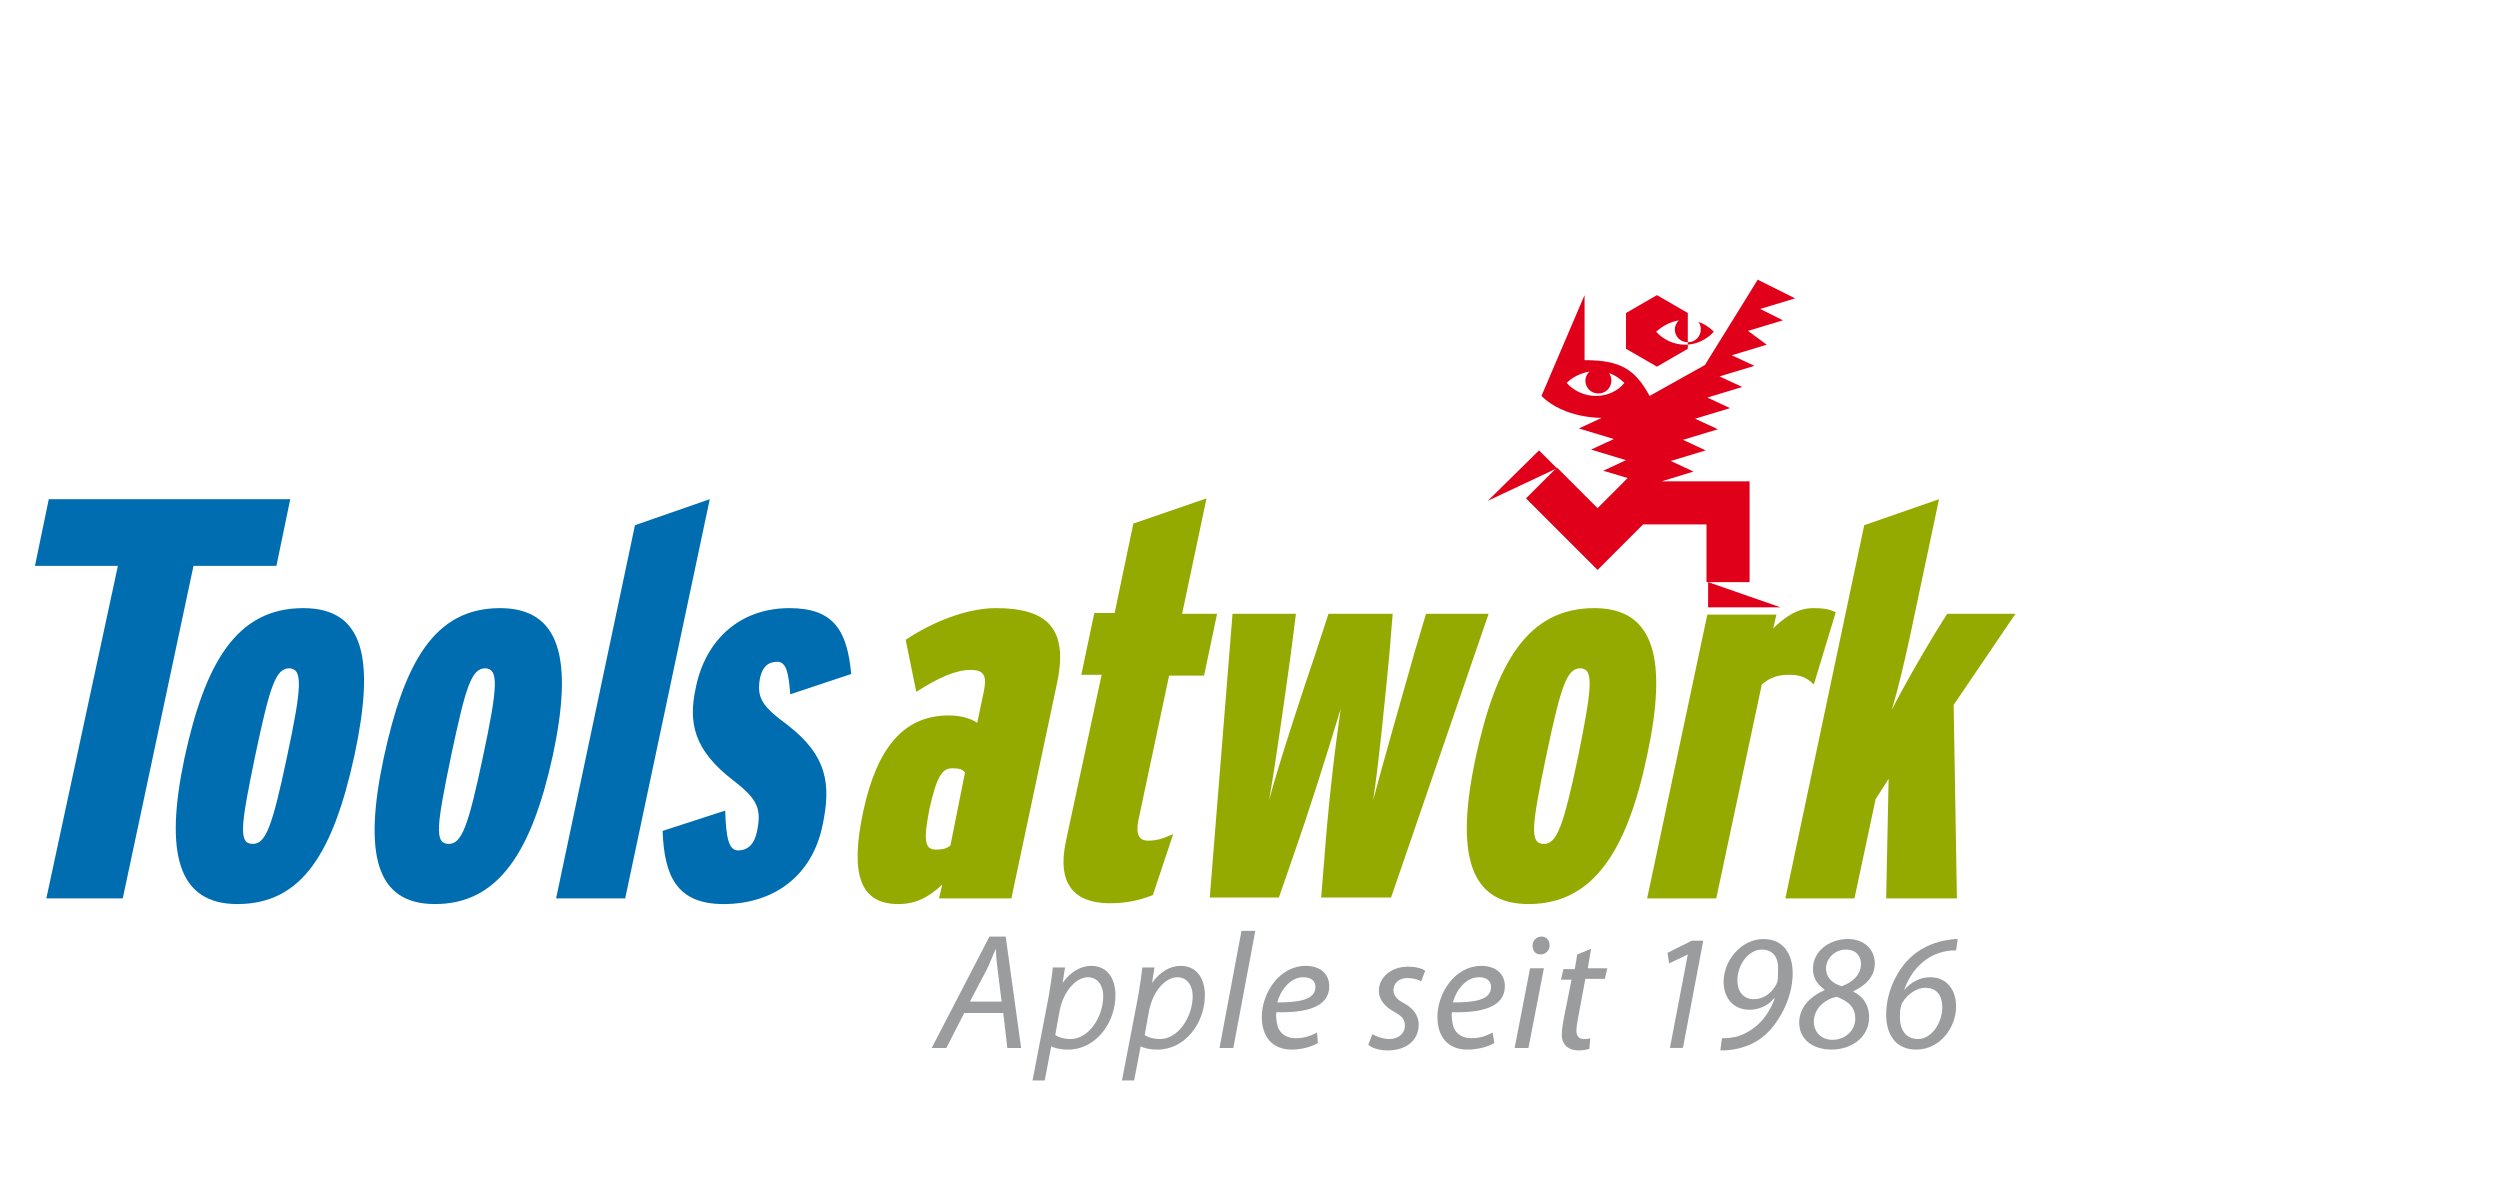 <?xml version="1.0" encoding="UTF-8"?>
<!-- Generator: Adobe Illustrator 23.0.1, SVG Export Plug-In . SVG Version: 6.00 Build 0)  -->
<svg xmlns="http://www.w3.org/2000/svg" xmlns:xlink="http://www.w3.org/1999/xlink" version="1.1" id="Ebene_1" x="0px" y="0px" width="307.5px" height="145.7px" viewBox="0 0 307.5 145.7" style="enable-background:new 0 0 307.5 145.7;" xml:space="preserve">
<style type="text/css">
	.st0{fill:#006DB0;}
	.st1{fill:#95AA00;}
	.st2{fill:#E1001A;}
	.st3{fill:#9B9C9E;}
</style>
<polygon class="st0" points="34,69.6 35.7,61.4 6,61.4 4.3,69.6 14.5,69.6 5.7,110.5 15.1,110.5 23.8,69.6 "></polygon>
<g>
	<path class="st0" d="M43.6,92.9c2.5-11.7,1.3-18.1-6.3-18.1c-8.3,0-12.1,6.9-14.6,18.4c-2.5,11.8-0.8,18,6.5,18   C37.2,111.2,41,104.8,43.6,92.9 M35.3,93.1c-1.8,8.5-2.6,10.7-4.2,10.7c-1.8,0-1.5-2.2,0.3-10.9c1.8-8.5,2.5-10.7,4.2-10.7   C37.2,82.3,37.2,84.2,35.3,93.1"></path>
	<path class="st0" d="M68,92.9c2.5-11.7,1-18.1-6.5-18.1c-8.2,0-11.8,6.9-14.3,18.4c-2.5,11.8-1,18,6.3,18   C61.3,111.2,65.4,104.8,68,92.9 M59.4,93.1c-1.8,8.5-2.6,10.7-4.2,10.7c-1.8,0-1.5-2.2,0.3-10.9c1.8-8.5,2.5-10.7,4.2-10.7   C61.3,82.3,61.3,84.2,59.4,93.1"></path>
</g>
<polygon class="st0" points="76.9,110.5 87.3,61.4 78.1,64.6 68.4,110.5 "></polygon>
<g>
	<path class="st0" d="M101.2,101.4c1-4.9,0.6-8.4-4.3-12.2c-3.1-2.3-3.9-3.3-3.4-5.9c0.3-1.2,0.9-1.9,2.1-1.9c1.1,0,1.4,1.3,1.6,4   l7.5-2.5c-0.5-5.3-2.1-8.1-7.6-8.1c-6.1,0-10.3,3.9-11.5,9.7c-1,4.5-0.2,7.8,4.6,11.5c3,2.3,3.5,3.5,2.9,6.3   c-0.3,1.5-1.1,2.3-2.3,2.3c-1.1,0-1.5-1.3-1.6-4.9l-7.7,2.5c0.2,5.5,1.7,9,7.5,9C95,111.2,99.9,107.9,101.2,101.4"></path>
	<path class="st1" d="M124.4,110.5l5.6-26.4c1.5-6.9-1.3-9.3-7.5-9.3c-3.7,0-8,1.8-11.1,3.9l1.3,6.4c2.8-1.8,4.9-2.7,6.7-2.7   c1.7,0,2,0.8,1.6,2.7l-0.8,3.8c-0.8-0.5-1.9-0.9-3.5-0.9c-5.5,0-8.8,3.9-10.5,11.7c-1.7,7.9-0.4,11.5,4.3,11.5   c2.1,0,3.7-0.8,5.4-2.4l-0.4,1.7C115.5,110.5,124.4,110.5,124.4,110.5z M116.9,104c-0.5,0.4-1,0.5-1.8,0.5c-1.4,0-1.5-1.2-0.8-4.9   c0.9-4.1,1.6-5.1,2.8-5.1c0.9,0,1.2,0.1,1.6,0.5L116.9,104z"></path>
	<path class="st1" d="M144.3,102.6c-1.2,0.5-1.9,0.8-3.1,0.8c-1.1,0-1.5-0.8-1.2-2.4l3.8-17.9h4.3l1.6-7.6h-4.3l3-14.2l-9,3.1   l-2.3,11h-2.5L133,83h2.5l-4.4,20.5c-1.1,5.2,1,7.6,5.4,7.6c1.9,0,3.5-0.3,5.3-1L144.3,102.6z"></path>
	<path class="st1" d="M183.1,75.5h-7.7l-1.4,4.7c-1.2,4.2-3.9,13.7-5.1,18.2c0.7-4.5,1.6-13.8,2-18l0.4-4.9h-7.9l-1.6,4.9   c-1.4,4.1-4.5,13.5-5.7,18c0.8-4.5,2.1-13.8,2.7-18.2l0.6-4.7h-7.8l-2.8,34.9h8.5l1.7-4.9c2.3-6.6,4.2-12.7,5.9-18.3   c-0.8,5.6-1.5,11.7-2,18.3l-0.4,4.9h8.6L183.1,75.5z"></path>
	<path class="st1" d="M225.8,75.3c-0.7-0.3-1.2-0.5-2.8-0.5c-1.8,0-3.4,1-4.9,2.5l0.4-1.7H210l-7.4,34.9h8.5l5.6-26.3   c1-0.9,2.1-1.2,3.3-1.2c1.4,0,2.2,0.3,3.1,1.2L225.8,75.3z"></path>
	<path class="st1" d="M240.7,110.5l-0.4-23.8l7.6-11.2h-8.4l-1.5,2.4c-1.7,2.8-4,6.8-5.3,9.4c0.8-2.7,1.5-5.7,2.2-8.9l3.6-17   l-9.2,3.2l-9.7,45.9h8.5l2.6-12.2l1.6-2.5l-0.3,14.7H240.7z"></path>
	<path class="st1" d="M202.6,92.9c2.5-11.7,1-18.1-6.5-18.1c-8.3,0-12.1,6.9-14.6,18.4c-2.5,11.8-0.8,18,6.5,18   C195.9,111.2,200.1,104.8,202.6,92.9 M194.1,93.1c-1.8,8.5-2.6,10.7-4.2,10.7c-1.8,0-1.5-2.2,0.3-10.9c1.8-8.5,2.5-10.7,4.2-10.7   C196,82.3,195.9,84.2,194.1,93.1"></path>
</g>
<polygon class="st2" points="191.5,57.6 183,61.6 189.3,55.4 "></polygon>
<polygon class="st2" points="210.1,71.6 219,74.7 210.1,74.7 "></polygon>
<g>
	<path class="st2" d="M200,42.9l3.8,2.2l3.8-2.2v-4.4l-3.8-2.2l-3.8,2.2V42.9z M207.3,42.4c-1.4,0-2.7-0.6-3.6-1.6   c0.8-0.7,1.7-1.2,2.8-1.4c-0.3,0.3-0.5,0.7-0.5,1.1c0,0.9,0.7,1.6,1.6,1.6s1.6-0.7,1.6-1.6c0-0.3-0.1-0.7-0.3-0.9   c0.7,0.2,1.4,0.7,1.9,1.2C210,41.7,208.7,42.4,207.3,42.4"></path>
	<path class="st2" d="M216.5,38l4.3-1.3l-4.6-2.3l-6.5,10.5l-6.8,3.8c-1.8-3.3-3.6-4.4-8-4.4v-8l-5.3,12.4c2.8,2.8,7.4,2.7,7.4,2.7   l-2.8,1.3l4.3,1.3l-2.8,1.3l4.3,1.3l-2.8,1.3l3,0.9l-3.7,3.7l-5-5l-3.8,3.8l8.8,8.8l5.6-5.6h7.8v7.1h5.3V59.2h-10.8l3.9-1.2   l-2.8-1.3l4.3-1.3l-2.8-1.3l4.3-1.3l-2.8-1.3l4.3-1.3l-2.8-1.3l4.3-1.3l-2.8-1.3l4.3-1.3l-2.8-1.3l4.3-1.3l-2.3-1.7l4.3-1.3   L216.5,38z M196.3,48.7c-1.4,0-2.7-0.6-3.6-1.6c0.7-0.7,1.7-1.2,2.8-1.4c-0.3,0.3-0.5,0.7-0.5,1.1c0,0.9,0.7,1.6,1.6,1.6   c0.9,0,1.6-0.7,1.6-1.6c0-0.3-0.1-0.7-0.3-0.9c0.7,0.2,1.4,0.7,1.9,1.2C199,48.1,197.7,48.7,196.3,48.7"></path>
	<g>
		<path class="st3" d="M118.6,124.6l-2.2,4.3h-1.8l7.1-13.7h2l1.9,13.7h-1.7l-0.5-4.3C123.4,124.6,118.6,124.6,118.6,124.6z     M123.2,123.2l-0.5-4c-0.1-0.7-0.2-1.7-0.2-2.5l0,0c-0.4,0.8-0.7,1.7-1.1,2.5l-2.1,4H123.2z"></path>
		<path class="st3" d="M127,132.9l2-10.4c0.2-1.2,0.4-2.5,0.5-3.5h1.5l-0.3,1.9l0,0c0.9-1.3,2.2-2.1,3.5-2.1c2.1,0,3,1.7,3,3.6    c0,3.5-2.5,6.7-5.8,6.7c-1.1,0-1.7-0.2-2.1-0.4l0,0l-0.8,4.2C128.5,132.9,127,132.9,127,132.9z M129.8,127.3    c0.4,0.3,1.1,0.5,1.9,0.5c2.2,0,4-2.7,4-5.3c0-1-0.5-2.3-1.9-2.3c-1.3,0-3,1.5-3.5,4.3L129.8,127.3z"></path>
		<path class="st3" d="M138,132.9l2-10.4c0.2-1.2,0.4-2.5,0.5-3.5h1.5l-0.3,1.9l0,0c0.9-1.3,2.2-2.1,3.5-2.1c2.1,0,3,1.7,3,3.6    c0,3.5-2.5,6.7-5.8,6.7c-1.1,0-1.7-0.2-2.1-0.4l0,0l-0.8,4.2C139.5,132.9,138,132.9,138,132.9z M140.8,127.3    c0.4,0.3,1.1,0.5,1.9,0.5c2.2,0,4-2.7,4-5.3c0-1-0.5-2.3-1.9-2.3c-1.3,0-3,1.5-3.5,4.3L140.8,127.3z"></path>
		<path class="st3" d="M150,128.9l2.7-14.4h1.7l-2.7,14.4H150z"></path>
		<path class="st3" d="M162.1,128.3c-0.7,0.4-1.9,0.8-3.2,0.8c-2.6,0-3.7-1.8-3.7-4c0-3,2.2-6.3,5.4-6.3c1.9,0,2.9,1.1,2.9,2.5    c0,2.6-2.9,3.3-6.5,3.2c-0.1,0.4,0,1.3,0.2,1.9c0.4,0.9,1.2,1.3,2.2,1.3c1.2,0,2-0.4,2.6-0.7L162.1,128.3z M161.8,121.4    c0-0.8-0.6-1.2-1.5-1.2c-1.6,0-2.8,1.6-3.2,3.1C159.7,123.3,161.8,123,161.8,121.4L161.8,121.4z"></path>
		<path class="st3" d="M168.8,127.2c0.5,0.3,1.3,0.6,2.1,0.6c1.1,0,1.9-0.7,1.9-1.6c0-0.8-0.3-1.2-1.4-1.8c-1.1-0.6-1.8-1.5-1.8-2.5    c0-1.7,1.5-3,3.6-3c0.9,0,1.7,0.2,2.1,0.5l-0.5,1.3c-0.3-0.2-1-0.4-1.7-0.4c-1,0-1.7,0.6-1.7,1.5c0,0.7,0.5,1.2,1.3,1.6    c1.1,0.6,1.8,1.5,1.8,2.6c0,2.1-1.7,3.2-3.8,3.2c-1.1,0-2-0.3-2.4-0.7L168.8,127.2z"></path>
		<path class="st3" d="M183.8,128.3c-0.7,0.4-1.9,0.8-3.3,0.8c-2.6,0-3.7-1.8-3.7-4c0-3,2.2-6.3,5.4-6.3c1.9,0,2.9,1.1,2.9,2.5    c0,2.6-2.9,3.3-6.5,3.2c-0.1,0.4,0,1.3,0.2,1.9c0.4,0.9,1.2,1.3,2.2,1.3c1.2,0,2-0.4,2.6-0.7L183.8,128.3z M183.4,121.4    c0-0.8-0.6-1.2-1.5-1.2c-1.6,0-2.8,1.6-3.2,3.1C181.4,123.3,183.4,123,183.4,121.4L183.4,121.4z"></path>
		<path class="st3" d="M186.3,128.9l1.9-9.8h1.7l-1.9,9.8H186.3z M189.5,117.4c-0.6,0-1-0.4-1-1.1c0-0.6,0.5-1.1,1.1-1.1    s1,0.4,1,1.1C190.6,116.9,190.1,117.4,189.5,117.4L189.5,117.4z"></path>
		<path class="st3" d="M195.7,116.7l-0.4,2.4h2.4l-0.3,1.3H195l-0.9,4.8c-0.1,0.5-0.2,1.1-0.2,1.6c0,0.6,0.3,1,0.9,1    c0.3,0,0.6,0,0.8-0.1l-0.1,1.3c-0.3,0.1-0.8,0.2-1.3,0.2c-1.5,0-2.1-0.9-2.1-1.9c0-0.6,0.1-1.1,0.2-1.8l1-5H192l0.3-1.3h1.4    l0.3-1.8L195.7,116.7z"></path>
	</g>
	<g>
		<path class="st3" d="M207.6,117.4L207.6,117.4l-2.3,1.1l-0.2-1.3l3-1.5h1.4l-2.5,13.2h-1.6L207.6,117.4z"></path>
	</g>
	<g>
		<path class="st3" d="M211.8,127.7c0.3,0,0.8,0,1.3-0.1c0.9-0.1,1.9-0.6,2.8-1.3c1-0.8,1.8-1.9,2.4-3.5h-0.1c-0.8,1-2,1.4-3,1.4    c-2.2,0-3.2-1.7-3.2-3.4c0-2.7,2.2-5.3,4.9-5.3c2.5,0,3.6,1.9,3.6,4.2c0,3.3-1.9,6.3-3.4,7.6c-1.1,1-2.6,1.6-4,1.8    c-0.6,0.1-1.1,0.1-1.5,0.1L211.8,127.7z M216.7,116.8c-1.6,0-3,1.8-3,3.8c0,1.3,0.7,2.3,2,2.3c1.1,0,2-0.6,2.6-1.5    c0.1-0.2,0.2-0.3,0.3-0.6c0.1-0.3,0.1-0.9,0.1-1.4C218.8,117.9,218.2,116.8,216.7,116.8L216.7,116.8z"></path>
		<path class="st3" d="M227.3,115.5c1.9,0,3.3,1.2,3.3,3c0,1.6-1.1,2.7-2.6,3.4v0.1c1.4,0.7,1.9,1.9,1.9,3.1c0,2.6-2.3,4-4.6,4    c-2.5,0-4-1.4-4-3.3c0-2,1.5-3.3,3.1-4v-0.1c-1.1-0.8-1.4-1.6-1.4-2.6C223,117.1,224.9,115.5,227.3,115.5L227.3,115.5z     M225.4,127.9c1.5,0,2.8-1.1,2.8-2.6c0-1.3-0.7-2.1-2.3-2.7c-1.4,0.3-2.8,1.4-2.8,3.1C223.1,126.8,223.9,127.9,225.4,127.9    L225.4,127.9z M227,116.8c-1.3,0-2.4,1.1-2.4,2.3c0,1,0.6,1.8,1.9,2.2c1.3-0.4,2.4-1.4,2.4-2.7C228.9,117.8,228.5,116.8,227,116.8    L227,116.8z"></path>
		<path class="st3" d="M240.6,116.9c-0.3,0-0.7,0-1.2,0.1c-2.4,0.4-4.3,2.2-5.2,4.8l0,0c0.8-1,2-1.6,3.2-1.6c2.1,0,3.2,1.6,3.2,3.6    c0,2.6-2,5.3-4.9,5.3c-2.5,0-3.7-1.8-3.7-4.3c0-3.1,1.6-5.9,3.3-7.3c1.3-1.1,2.9-1.7,4.4-1.9c0.5-0.1,0.9-0.1,1.1-0.1L240.6,116.9    z M235.9,127.8c1.7,0,3-2,3-3.9c0-1.6-0.8-2.4-2.1-2.4c-1,0-2.1,0.7-2.8,1.8c-0.1,0.2-0.2,0.4-0.2,0.6c-0.1,0.3-0.1,0.6-0.1,1    C233.6,126.6,234.4,127.8,235.9,127.8L235.9,127.8z"></path>
	</g>
</g>
</svg>
